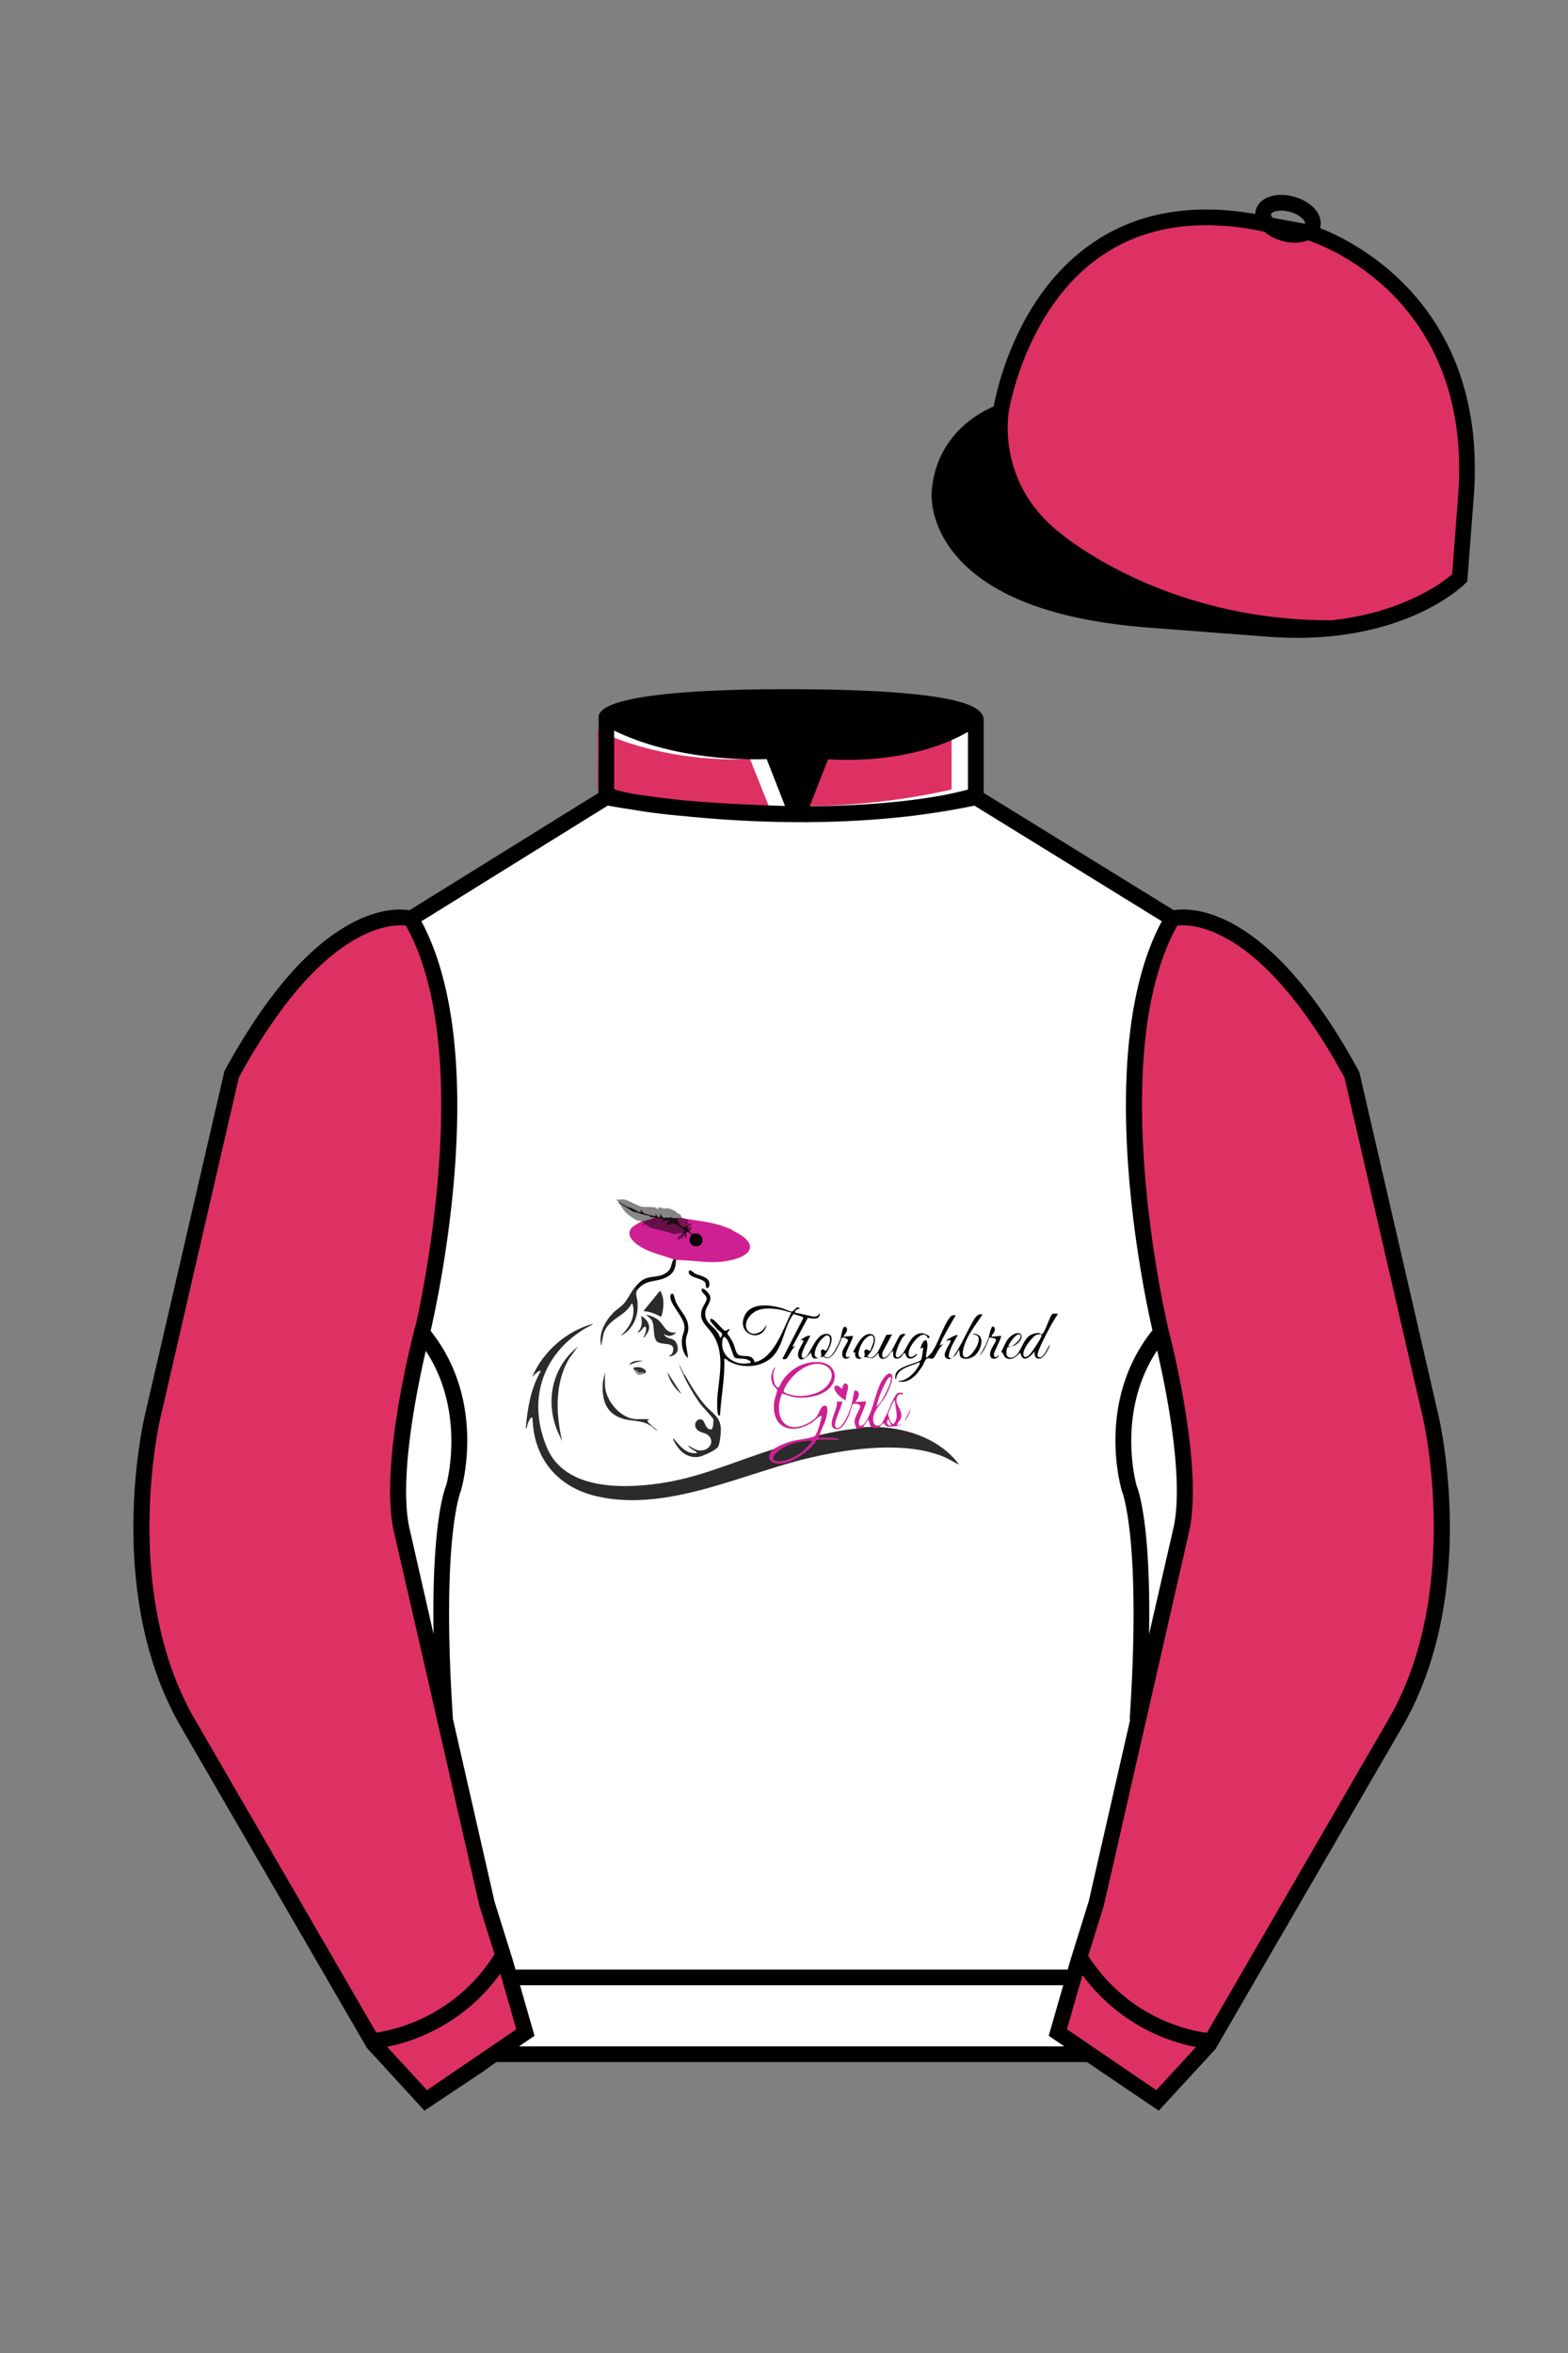 
<svg xmlns="http://www.w3.org/2000/svg" viewBox="0 0 100 150">

	<rect x="0" y="0" width="100" height="150" fill="#808080" stroke="none"/>

	<path d="M74.752 58.99s5.164-1.613 11.451 9.961l5.025 21.795s2.623 11.087-2.232 19.497l-11.869 20.482-3.318 3.605-4.346-2.944H31.484l-1.03.731-3.317 2.213-1.658-1.802-1.659-1.803-5.936-10.241-5.936-10.241c-2.427-4.205-2.985-9.08-2.936-12.902.049-3.823.705-6.595.705-6.595l2.512-10.897 2.512-10.898c3.144-5.787 6.007-8.277 8.084-9.321 2.077-1.043 3.368-.64 3.368-.64l6.228-3.865 6.229-3.865v-5.08s.087-.328 1.571-.655c1.483-.328 4.364-.655 9.95-.655 6.222 0 9.232.368 10.689.737 1.455.369 1.357.737 1.357.737v4.916l12.535 7.73z" fill="#FFFFFF"></path>


  <defs>
    <style>
      .cls-1 {
        fill: #651048;
      }

      .cls-2 {
        fill: #cf2294;
      }

      .cls-3 {
        fill: #0e0d0e;
      }

      .cls-4 {
        fill: #2c2c2c;
      }

      .cls-5 {
        fill: #fcfcfc;
      }

      .cls-6 {
        fill: #494949;
      }

      .cls-7 {
        fill: #4d4d4d;
      }

      .cls-8 {
        fill: #0c0c0c;
      }

      .cls-9 {
        fill: #020202;
      }

      .cls-10 {
        fill: #050505;
      }

      .cls-11 {
        fill: #060606;
      }

      .cls-12 {
        fill: #781356;
      }

      .cls-13 {
        fill: #303030;
      }

      .cls-14 {
        fill: #8d8d8d;
      }

      .cls-15 {
        fill: #cf2093;
      }

      .cls-16 {
        fill: #cd2293;
      }

      .cls-17 {
        fill: #cf54a5;
      }

      .cls-18 {
        fill: #8c8c8c;
      }

      .cls-19 {
        fill: #878787;
      }

      .cls-20 {
        fill: #1d0e18;
      }

      .cls-21 {
        fill: #2b2b2b;
      }

      .cls-22 {
        fill: #030303;
      }

      .cls-23 {
        fill: #cd2092;
      }

      .cls-24 {
        fill: #595959;
      }

      .cls-25 {
        fill: #858585;
      }

      .cls-26 {
        fill: #888;
      }

      .cls-27 {
        fill: #f9f3f8;
      }

      .cls-28 {
        fill: #353535;
      }

      .cls-29 {
        fill: #040404;
      }

      .cls-30 {
        fill: #3d3d3d;
      }

      .cls-31 {
        fill: #020002;
      }

      .cls-32 {
        fill: #fdfdfd;
      }

      .cls-33 {
        fill: #323232;
      }

      .cls-34 {
        fill: #2e2e2e;
      }
    </style>
  </defs>
  <path d="M36.36,86.51c-1.01,1.59-.91,3.6-.51,5.37l-.32-.7c-.76-1.91-.3-4.04,1.32-5.33l-.49.67Z" fill="#fdfdfd"></path>
  <path d="M38.35,85.8c-.18-.79.23-1.56.77-2.11.2-.21.48-.37.68-.59.3-.34.43-.74.73-1.07.19-.2.31-.37.57-.49.51-.25,1.04-.05,1.53-.51.24-.23.16-.51.35-.76-.7-.25-1.48-.42-2.15-.82-.43-.26-1.01-.79-.46-1.26.04-.03.39-.25.43-.27.03-.02.1-.03.14-.05-.12-.06-.21-.02-.35-.08-.12-.05-.57-.37-.63-.44-.19-.19-.38-.5-.52-.71,0,0,0-.02,0-.04,0,0,0,0,0,0,0-.02-.13-.04-.09-.14.14.04.28-.02.43,0,.29.04.79.37,1.1.45.24.06.86,0,.99.09.03.02.03.06.03.09h.04c.05-.24.27-.06.39-.05.08.01.17-.03.22-.02.33.06.48.15.71.35.04.03.1.02.12.05,0,0,.1.18.11.21.11.01.29.08.41.09,1,.13,1.9.25,2.83.69,1.94.91,1.12,1.77-.59,1.98-1.05.13-2.01-.1-3.01-.09,0,.52-.15.89-.62,1.12-.66.33-1.27.1-1.83.78-.18.23-.02.54,0,.79.02.4,0,.75-.15,1.12-.16.42-.52.85-.94,1.03.54-.48.95-1.16.8-1.92,0-.05-.03-.16-.1-.12-.46.85-1.46.92-1.78,1.9l-.15.78Z" fill="#fdfdfd"></path>
  <path d="M41.02,86.75l-.46.1-.44.17c.19-.32.58-.28.91-.27Z" fill="#fdfdfd"></path>
  <path d="M41.18,87.39c.08.15-.01.13-.11.18-.29.14-.44.11-.59-.18-.03-.06-.04-.13-.09-.18.22-.1.67-.05.79.18Z" fill="#fdfdfd"></path>
  <path d="M40.66,84.94c.32-.29.31-.64.23-1.04.52.27.71.79.28,1.26-.04.05-.05.13-.15.1.11-.1.3-.64.11-.68-.09-.02-.3.42-.48.36Z" fill="#fdfdfd"></path>
  <path d="M38.57,87.48v.79c0,.98,1.01,2.2,2.02,2.2h.79c.02.08-.09.02-.09.07-.02.14.14.22.23.3.13.12.3.22.41.36-.18-.01-.34-.25-.45-.32-.59-.38-1.17-.25-1.79-.45-1.1-.35-1.33-1.28-1.24-2.34l.13-.61Z" fill="#fdfdfd"></path>
  <path d="M42.16,83.94c-.37-.18-.71-.33-1.13-.36l1.07-1.31c.3.51.24,1.14.07,1.68Z" fill="#fdfdfd"></path>
  <path d="M41.88,85.5c-.25-.26-.12-.93-.29-1.29-.09-.19-.26-.26-.39-.41.26.06.56.17.77.34.37.3.51.93,1.14.79-.18.26-.53.31-.77.09.17.45.6.16.81.62.21.44-.02.8-.49.83.07-.11.21-.12.25-.27.24-.76-.72-.39-1.02-.71Z" fill="#fdfdfd"></path>
  <path d="M42.56,87.48l.91,1.41c-.44-.35-.78-.86-.91-1.41Z" fill="#fdfdfd"></path>
  <path d="M43.75,85.33c-.05.44.1.81.13,1.24-.32-.24-.43-.81-.39-1.19.03-.34.21-.52.15-.9-.09-.58-.92-1.35-.89-1.84.01-.18.17-.23.22-.08.06.18.08.33.17.51.3.61.83.97.75,1.74-.02.17-.11.33-.13.5Z" fill="#fdfdfd"></path>
  <path d="M43.97,81.24c-.06-.08-.07-.23.02-.25.08-.02.25.16.34.21.27.13.82.2.9.55.02.11.03.3-.08.35-.17.09-.12-.2-.16-.3-.09-.28-.81-.31-1.02-.57Z" fill="#fdfdfd"></path>
  <path d="M42.93,91.76c0-.14.05-.03.08,0,.38.44.79.97,1.46.85-.17-.19-.46-.24-.59-.47.22.09.38.25.63.3.75.14,1.17-.66.56-1.02-.17-.1-.36-.1-.54-.23-.49-.38.04-.95.32-.63.12.14.19.63.54.54.08-.02.13-.54.1-.64-.03-.1-.7-.8-.83-.98-.39-.53-.77-1.19-1.05-1.78-.11-.23-.26-.47-.27-.73l.32.64c.39.69.85,1.46,1.38,2.04.38.41.82.63.92,1.26.04.27-.03,1.07-.16,1.31-.12.22-.97.6-1.22.64-.82.12-1.31-.44-1.64-1.1Z" fill="#fdfdfd"></path>
  <path d="M52.14,83.87c-.07.05-.19.07-.28.06l-1.17-.26c.01-.16.17-.25.32-.23-.18-.3-.37.17-.51.17-.12,0-.54-.2-.71-.24-.76-.2-1.97-.35-2.33.57-.47,1.17,1.17,1.69,1.43.52l-.23.32c-.76.66-1.5-.14-.82-.91.49-.56,1.29-.5,1.96-.37.23.04.44.13.67.17-.51,1-1.09,2.91-2.34,3.17-.14-.5-.52-.35-.89-.42-.33-.06-.33-.45-.45-.73-.05-.12-.12-.25-.19-.36-.15-.28-.36-.27-.04-.58-.12-.05-.23.09-.3.09-.15,0-.73-.81-.91-.77-.06.01-.07.08-.05.14.01.04.37.45.43.52.17.19.51.25.19.57-.12-.7-1.02-.83-.94-1.64.05-.46.54-.75.22-1.19-.06-.09-.39-.46-.45-.27-.06.2.32.35.32.59,0,.17-.24.48-.3.66-.25.77.34,1.07.69,1.62.83,1.28.36,2.78.28,4.17,0,.08-.04,1.21.18.97.07-1.2.32-2.38.27-3.58.13-.03.19.09.29.15.78.42,1.75.42,2.5-.06,1-.64.96-2.11,1.64-2.97.1.1.62.14.61.28l-1.31,2.55c-.03.11.17.07.23.04.05-.02.31-.5.39-.61.09-.13.31-.33.02-.14v-.07s.96-1.79.96-1.79c.29.05.79.15.76-.28-.08,0-.05.1-.14.16ZM47.87,86.89s-.44.05-.52.04c-.61-.05-1.22-.47-1.29-1.11-.01-.12-.02-.75.2-.56.27.22.48,1.22.61,1.3.11.06.54.04.69.08.03,0,.29.12.3.13.01.02,0,.12,0,.13Z" fill="#fdfdfd"></path>
  <path d="M54.22,86.5c-.35.27-.57.05-.49-.35.03-.16.35-.61.35-.69,0-.13-.3-.26-.41-.16-.01.12-.26.64-.34.77-.17.29-.48.71-.84.41-.04.02-.13.03-.18.05.16-.12-.02-.33.07-.46.09-.13.25.04.27.04.12,0,.5-.89.13-.98-.14-.04-.4.25-.49.36-.18.23-.61,1.08-.07,1.08-.35.1-.45,0-.5-.36-.14.18-.61.7-.79.32-.19-.4.4-.98.3-1.09l-.18-.02c.18-.12.41-.3.63-.27-.13.29-.63,1.06-.54,1.35.02.05.05.08.11.08.4,0,.73-1.69,1.54-1.54.58.11,0,1.17-.25,1.41.09.08.18.11.29.09.28-.05.7-1.01.8-1.27.05-.15.12-.86.34-.64.22.22-.22.54-.16.59l.59-.05c.07.07-.44.97-.45,1.21,0,.23.14.11.27.13Z" fill="#fdfdfd"></path>
  <path d="M53.95,89.25c-.23,0-.95-.7-.68-.89.2-.14.39.23.46.16-.01-.18.12-.45.3-.27.19.19-.16.74-.07,1Z" fill="#fdfdfd"></path>
  <path d="M59.17,85.3c-.28-.67-1.06.38-1.17.71-.18.54.09.65.47.28.07.1-.2.27-.29.3-.45.12-.36-.34-.52-.34-.04,0-.23.5-.6.33-.13-.06-.1-.31-.1-.42-.15.02-.19.22-.3.32-.06.06-.16.12-.25.14-.27.04-.37-.11-.36-.36-.14.08-.23.27-.4.31-.24.05-.34-.11-.56-.04.16-.16-.02-.33.07-.46.1-.14.3.08.34.05.02-.02.21-.51.22-.58.1-.65-.4-.4-.65-.05-.16.22-.56,1.05-.07,1.09-.32.13-.5-.03-.45-.36l-.14-.02c.21-.37.55-1.17,1.07-1.16.67,0,.17,1.17-.16,1.39.22.28.5,0,.65-.21.11-.16.52-1.09.58-1.12.05-.03.27,0,.36-.05l-.58,1.08c-.07.15-.08.27-.01.42.27.04.46-.3.59-.5.12-.18.43-.89.53-.94.03-.02.34-.11.28.01-.02.04-.14.13-.19.22-.13.21-.47.92-.39,1.14.07.22.33-.05.4-.13.34-.4.56-1.37,1.29-1.33.08,0,.4.13.43.2.03.07,0,.14-.09.11Z" fill="#fdfdfd"></path>
  <path d="M58.08,89.79c-.03.27-.2.63-.41.82l.41-.82Z" fill="#fdfdfd"></path>
  <path d="M56.04,90.97s.28-.27.3-.27c.03,0,.15.18.2.2.17.07.83-.01,1-.13l-.32.07c-.01-.17.17-.26.23-.43.17-.49-.29-.77-.28-1.18,0-.21.16-.48.39-.34l.02-.09c-.09,0-.2-.02-.28,0-.28.08-.59,1.06-.74,1.35-.09.17-.14.23-.23.45-.18.41-.69.43-.64-.19.04-.52.56-.97.82-1.45.13-.25.55-1.11.34-1.34-.21-.23-.57.34-.65.49-.41.76-.58,2.08-1.07,2.65-.16.19-.38.24-.36-.08.02-.24.54-1.26.45-1.34l-.68.05s.4-.44.16-.68c-.05-.05-.16-.07-.2-.04-.04.02-.15.74-.19.88-.1.37-.28.82-.49,1.14-.08.11-.37.51-.53.3-.18-.25.41-1.31.43-1.63h-.36c.15.39-.71,1.56-.09,1.75.4.13.74-.55.87-.86.06-.13.2-.66.24-.71.08-.1.47-.04.48.12.01.15-.33.64-.36.91-.02.23.07.31.13.52-.8.07-1.58.23-2.36.41.11-.37.33-.7.42-1.1.04-.17.21-.81-.12-.76-.23.03-.35.51-.49.7-.1.14-.33.29-.48.38-1.59.89-2.29-.44-1.73-1.85.24.04.46.17.71.21.7.13,1.64,0,2.2-.45.76-.61.55-1.64-.45-1.76-.96-.11-1.85.36-2.4,1.13-.06.08-.25.49-.28.49-.28,0-.37-.71-.33-.93.02-.15.13-.26.11-.39-.26.34-.33.74-.13,1.13.05.11.28.32.28.35,0,.04-.2.61-.21.77-.17,1.62,1.07,2.11,2.37,1.32.17-.1.4-.35.53-.42.04-.02.12-.05.14,0-.05.23-.28,1.13-.44,1.25-.22.16-1.19.24-1.55.35-.26.08-.84.31-1.05.47-2.29.71-4.46,1.71-6.84,2.12-2.5.43-6.47.61-7.65-2.21-1.26-3-.32-5.93,2.43-7.59.05-.03.54-.26.5-.3-1.69.47-3.16,1.75-3.86,3.36.02.03.4-.46.54-.34-.63,1.07-.84,2.32-.95,3.54,0,.04-.01.17.05.09.02-.1.03-.2.07-.29.03-.08.18-.47.3-.37.07,2.63,1.62,4.45,4.16,5.02,4.51,1.01,9.35-1.52,13.66-2.5,2.52-.58,6.06-1.05,8.48,0,.32.14.6.33.91.47-1.18-1.59-3.19-2.3-5.13-2.4ZM56.98,89.35s0-.08.1-.06c0,.47.3,1.14-.11,1.49-.08-.02-.13-.07-.17-.14-.02-.04-.17-.44-.17-.47,0-.05.3-.75.35-.82ZM56.65,90.47l.2.41c-.26.02-.37-.21-.2-.41ZM56.36,88.37c.04-.08.32-.71.45-.57.15.16-.61,1.73-.91,1.86.09-.42.27-.9.46-1.29ZM50.09,88.4c.35-.66,1.13-1.38,1.9-1.45.85-.08,1.39.57.82,1.32-.51.67-1.77.88-2.53.6-.36-.13-.36-.15-.19-.46ZM55.22,90.97h0s-.1,0-.15,0c-.01,0-.02-.01-.03-.02l.34-.48.16.5c-.11,0-.21,0-.32,0Z" fill="#fdfdfd"></path>
  <path d="M59.48,86.18c.41-.61.68-1.61,1.12-2.19.12-.15.19-.16.38-.14-.13.23-1.07,1.8-1,1.91l.18-.07c-.08.08-.16.15-.22.24-.09.12-.35.61-.39.65-.13.11-.25,0-.36.01-.2.03-.26.35-.36.5-.35.55-.85,1.15-1.58.98l.36-.07c.39-.16.72-.48.93-.84.05-.08.16-.22.09-.31-.52.26-1.45.36-1.48,1.09-.08,0-.05-.24-.04-.29.11-.58,1.46-.72,1.63-.95.05-.07.16-.77.13-.8l-.16.09c-.01-.11.14-.47.25-.52.05-.02.09-.03.13-.02.13.35,0,.66-.03.99,0,.04-.04.14.06.1.04-.02.3-.29.33-.35Z" fill="#fdfdfd"></path>
  <path d="M60.35,85.46c.1-.09.64-.4.73-.34-.14.24-.29.5-.4.75-.06.14-.37.86.04.7-.08.04-.12.1-.23.07-.58-.16.11-.91.14-1.14.02-.17-.21.02-.27-.05Z" fill="#fdfdfd"></path>
  <path d="M62.11,86.45c-.24.18-.66.27-.88.02l-.07-.45c-.12.24-.2.41-.43.53.25-.18.98-1.71,1.15-2.01.16-.28.4-.88.78-.74-.38.58-.88,1.19-1.12,1.85-.08.22-.32.91.1.88.35-.02,1.29-1.46.43-1.45-.01-.08.11-.05.16-.04.67.14.28,1.13-.11,1.42Z" fill="#fdfdfd"></path>
  <path d="M63.68,86.39c.05.16-.32.31-.45.18-.32-.32.32-1.01.29-1.15-.02-.13-.3-.14-.4-.16-.16.4-.32.88-.64,1.18l.4-.75c.05-.16.14-.32.19-.47.03-.1.15-.87.34-.59.17.25-.25.51-.16.59l.59-.05c.07.07-.43.95-.45,1.16-.02.27.17.24.29.06Z" fill="#fdfdfd"></path>
  <path d="M67.13,84.3c-.2.36-.99,1.79-.96,2.1.02.17.1.11.22.12,0,0,.02,0,.02-.02.28-.2.35-.56.57-.8-.03.24-.34.76-.54.86-.34.16-.49-.09-.45-.41-.28.34-.74.8-.91.09-.03-.04-.42.55-.87.35-.23-.11-.17-.32-.35-.42.22-.37.31-.79.68-1.04.64-.43.88.17.27.58-.13.09-.19.08-.31.12.18-.05.79-.58.55-.75-.22-.16-.78.7-.73.75,0,0,.16,0,.18,0-.07.02-.21.05-.22.05-.09.06-.24.8.31.65.54-.15.61-1.2,1.21-1.46.14-.06.5-.17.6-.01-.11.02-.16-.02-.3.04-.29.13-1.08,1.15-.75,1.39.07.05.13,0,.2-.03.2-.11.76-1,.86-1.23.03-.07.03-.1-.01-.17.08-.01.08-.01.13-.07.18-.23.44-1.08.57-1.2.1-.09.26-.03.39-.04-.12.18-.24.36-.34.54Z" fill="#fdfdfd"></path>
  <path d="M56.04,90.97c-.12-.02-.26-.05-.4-.08l-.1.08c-.11,0-.21,0-.32,0h0s-.1,0-.15,0c-.12,0-.25,0-.38,0l-.05.1c-.8.07-1.58.23-2.36.41-.14-.03-.19.17-.09.24h.03s-.07,0-.08.01c-.01.02-.02.04-.02.06h-.12c-.44.69-1.85,1.76-2.67,1.37-.33-.16-.17-.5.05-.68v-.11c-2.3.71-4.47,1.71-6.85,2.12-2.5.43-6.47.61-7.65-2.21-1.26-3-.32-5.93,2.43-7.59.05-.03.54-.26.5-.3-1.69.47-3.16,1.75-3.86,3.36.02.03.4-.46.54-.34-.63,1.07-.84,2.32-.95,3.54,0,.04-.01.17.05.09.02-.1.03-.2.07-.29.03-.08.18-.47.3-.37.07,2.63,1.62,4.45,4.16,5.02,4.51,1.01,9.35-1.52,13.66-2.5,2.52-.58,6.06-1.05,8.48,0,.32.14.6.33.91.47-1.18-1.59-3.19-2.3-5.13-2.4ZM53.22,91.73s.03,0,.04,0l-.02.05s-.02-.04-.02-.05Z" fill="#2b2b2b"></path>
  <path d="M46.71,78.41c-.93-.44-1.83-.55-2.83-.69-.22.13-.06.31.07.37-.07.06-.12.17.02.24-.05.05-.03.1,0,.16-.03.06,0,.08.05.05,0,0,0,.01,0,.02,0,.02,0,.03,0,.05-.02,0-.04-.02-.05-.02-.01-.04-.03-.06-.05-.08-.03-.03-.06-.04-.1-.04-.04,0-.08.01-.1.04-.02.03,0,.08.06.13-.07.06-.15.09-.24.09-.01.04-.12.17-.12.11.09-.09.13-.15.13-.2,0-.01,0-.02,0-.03-.04-.09-.23-.09-.42-.02h-.21c-.45-.15-.92-.27-1.4-.37-.04-.09-.11-.14-.22-.15-.17-.19-.27-.2-.51-.14-.04.02-.4.24-.43.27-.55.47.04,1,.46,1.26.66.41,1.45.57,2.15.82,0,.13.1.17.14.05,1-.02,1.96.22,3.01.09,1.71-.21,2.53-1.07.59-1.98ZM44.08,78.74s.02-.06,0-.08c.03,0,.07,0,.11,0,.03,0,.05-.02.09-.03l.06.09c1.03.33-.43,1.2-.23.14l-.05-.09s.01-.02.02-.03Z" fill="#cf2093"></path>
  <path d="M52.14,83.87c-.07.05-.19.07-.28.06l-1.17-.26c.01-.16.17-.25.32-.23-.18-.3-.37.17-.51.17-.12,0-.54-.2-.71-.24-.76-.2-1.97-.35-2.33.57-.47,1.17,1.17,1.69,1.43.52l-.23.32c-.76.66-1.5-.14-.82-.91.49-.56,1.29-.5,1.96-.37.23.04.44.13.67.17-.51,1-1.09,2.91-2.34,3.17-.14-.5-.52-.35-.89-.42-.33-.06-.33-.45-.45-.73-.05-.12-.12-.25-.19-.36-.15-.28-.36-.27-.04-.58-.12-.05-.23.09-.3.09-.15,0-.73-.81-.91-.77-.06.01-.07.08-.05.14.01.04.37.45.43.52.17.19.51.25.19.57-.12-.7-1.02-.83-.94-1.64.05-.46.54-.75.22-1.19-.06-.09-.39-.46-.45-.27-.06.2.32.35.32.59,0,.17-.24.48-.3.66-.25.77.34,1.07.69,1.62.83,1.28.36,2.78.28,4.17,0,.08-.04,1.21.18.97.07-1.2.32-2.38.27-3.58.13-.03.19.09.29.15.78.42,1.75.42,2.5-.06,1-.64.96-2.11,1.64-2.97.1.1.62.14.61.28l-1.31,2.55c-.03.11.17.07.23.04.05-.02.31-.5.39-.61.09-.13.31-.33.02-.14v-.07s.96-1.79.96-1.79c.29.05.79.15.76-.28-.08,0-.05.1-.14.16ZM47.87,86.89s-.44.05-.52.04c-.61-.05-1.22-.47-1.29-1.11-.01-.12-.02-.75.2-.56.27.22.48,1.22.61,1.3.11.06.54.04.69.08.03,0,.29.12.3.13.01.02,0,.12,0,.13Z" fill="#040404"></path>
  <path d="M53.45,91.74c-.11-.11-1.03-.09-1.23-.09-.02-.07.03-.12.05-.18.11-.37.33-.7.42-1.1.04-.17.21-.81-.12-.76-.23.03-.35.51-.49.7-.1.14-.33.29-.48.38-1.59.89-2.29-.44-1.73-1.85.24.04.46.17.71.21.7.13,1.64,0,2.2-.45.76-.61.55-1.64-.45-1.76-.96-.11-1.85.36-2.4,1.13-.06.08-.25.49-.28.49-.28,0-.37-.71-.33-.93.02-.15.13-.26.11-.39-.26.34-.33.74-.13,1.13.05.11.28.32.28.35,0,.04-.2.61-.21.77-.17,1.62,1.07,2.11,2.37,1.32.17-.1.4-.35.53-.42.04-.02.12-.05.14,0-.05.23-.28,1.13-.44,1.25-.22.16-1.19.24-1.55.35-.26.08-.84.31-1.05.47-.43.32-.47.82.13.93.87.17,2.16-.8,2.61-1.52h1.14s.35.11.2-.04ZM50.09,88.4c.35-.66,1.13-1.38,1.9-1.45.85-.08,1.39.57.82,1.32-.51.67-1.77.88-2.53.6-.36-.13-.36-.15-.19-.46Z" fill="#cd2092"></path>
  <path d="M45.79,92.23c-.12.22-.97.6-1.22.64-.82.12-1.31-.44-1.64-1.1,0-.14.05-.03.08,0,.38.44.79.97,1.46.85-.17-.19-.46-.24-.59-.47.22.09.38.25.63.3.75.14,1.17-.66.56-1.02-.17-.1-.36-.1-.54-.23-.49-.38.04-.95.32-.63.12.14.19.63.54.54.08-.02.13-.54.1-.64-.03-.1-.7-.8-.83-.98-.39-.53-.77-1.19-1.05-1.78-.02-.09,0-.12.05-.09.39.69.85,1.46,1.38,2.04.38.41.82.63.92,1.26.04.27-.03,1.07-.16,1.31Z" fill="#2b2b2b"></path>
  <path d="M67.13,84.3c-.2.36-.99,1.79-.96,2.1.02.17.1.11.22.12,0,0,.02,0,.02-.02.06-.04.08-.01.02.06-.34.16-.49-.09-.45-.41-.28.34-.74.8-.91.09-.03-.04-.42.55-.87.35-.23-.11-.17-.32-.35-.42.22-.37.31-.79.68-1.04.64-.43.88.17.27.58-.13.09-.19.08-.31.12.18-.05.79-.58.55-.75-.22-.16-.78.7-.73.75,0,0,.16,0,.18,0-.07.02-.21.05-.22.05-.09.06-.24.8.31.65.54-.15.61-1.2,1.21-1.46.14-.06.5-.17.6-.01-.11.02-.16-.02-.3.04-.29.13-1.08,1.15-.75,1.39.07.05.13,0,.2-.03.2-.11.76-1,.86-1.23.03-.07.03-.1-.01-.17.08-.01.08-.01.13-.07.18-.23.44-1.08.57-1.2.1-.09.26-.03.39-.04-.12.18-.24.36-.34.54Z" fill="#040404"></path>
  <path d="M40.51,84.13c-.16.42-.52.85-.94,1.03.54-.48.95-1.16.8-1.92,0-.05-.03-.16-.1-.12-.46.85-1.46.92-1.78,1.9l-.15.78c-.18-.79.23-1.56.77-2.11.2-.21.48-.37.68-.59.3-.34.43-.74.73-1.07.08.02.12.08.14.18-.18.23-.02.54,0,.79.02.4,0,.75-.15,1.12Z" fill="#2b2b2b"></path>
  <path d="M59.98,85.75l.18-.07c-.08.08-.16.15-.22.24-.09.12-.35.61-.39.65-.13.11-.25,0-.36.01-.2.03-.26.35-.36.5-.35.55-.85,1.15-1.58.98l.36-.07c.39-.16.72-.48.93-.84.05-.08.16-.22.09-.31-.52.26-1.45.36-1.48,1.09-.08,0-.05-.24-.04-.29.11-.58,1.46-.72,1.63-.95.05-.07.16-.77.13-.8l-.16.09c-.01-.11.14-.47.25-.52.05-.02.09-.03.13-.02.13.35,0,.66-.03.99,0,.04-.04.14.06.1.04-.02.3-.29.33-.35.41-.61.68-1.61,1.12-2.19.12-.15.19-.16.38-.14-.13.23-1.07,1.8-1,1.91Z" fill="#020202"></path>
  <path d="M36.36,86.51c-1.01,1.59-.91,3.6-.51,5.37l-.32-.7c-.76-1.91-.3-4.04,1.32-5.33l-.49.67Z" fill="#2c2c2c"></path>
  <path d="M43.79,78.95c-.15.02-.08-.12-.16-.18-.07,0-.12.39-.18.13l-.2.14s-.05-.1-.04-.13c0-.02.3-.24.31-.33-.19.03-.37.1-.57.08-.14,0-.3-.13-.32-.13-.29-.02-.28-.05-.55-.12-.23-.07-.5-.09-.74-.19l.14-.09c-.2.09-.28-.09-.3-.09-.07,0-.16.06-.24.05l.18-.18h-.32s.1-.03.14-.05l.03-.11.78-.17.04-.02.07-.04s.08.02.12.04c.14.04.28.09.43.14.11-.03.22-.02.28.02.08.05.09.13-.04.23.15-.05.29-.07.44-.01.03.01.09.05.16.09.1.06.23.15.32.23.08.06.14.12.16.15,0,.03,0,.06,0,.08,0,.05.03.09.06.13-.01.1,0,.22,0,.32Z" fill="#651048"></path>
  <path d="M43.47,77.63c-.03.12-.25.14-.27,0,0,.03-.02.08-.05.09,0,0,0,0-.02,0-.06,0-.26,0-.44,0-.16,0-.31,0-.34-.01-.02,0-.03-.02-.04-.04-.18-.03-.35-.07-.52-.11-.08-.02-.16-.04-.23-.05,0,0,0,0,0,0-.14-.04-.28-.07-.42-.12-.02,0-.05-.01-.07-.02-.08-.02-.16-.05-.23-.08-.17-.06-.35-.13-.52-.2-.29-.13-.58-.28-.87-.47,0,0-.01-.01-.01-.02,0,0,0,0,0,0,0-.02-.13-.04-.09-.14.14.04.28-.02.43,0,.29.04.79.37,1.1.45.24.06.86,0,.99.09.03.02.03.06.03.09h.04c.05-.24.27-.06.39-.05.08.01.17-.03.22-.02.33.06.48.15.71.35.04.03.1.02.12.05,0,0,.1.18.11.21Z" fill="#858585"></path>
  <path d="M42.65,86.48c.07-.11.21-.12.25-.27.24-.76-.72-.39-1.02-.71-.25-.26-.12-.93-.29-1.29-.09-.19-.26-.26-.39-.41.26.06.56.17.77.34.37.3.51.93,1.14.79-.18.26-.53.31-.77.09.17.45.6.16.81.62.21.44-.02.8-.49.83Z" fill="#2c2c2c"></path>
  <path d="M57.56,88.88l.02-.09c-.09,0-.2-.02-.28,0-.28.08-.59,1.06-.74,1.35-.09.17-.14.23-.23.45-.18.41-.69.43-.64-.19.04-.52.56-.97.82-1.45.13-.25.55-1.11.34-1.34-.21-.23-.57.34-.65.49-.41.76-.58,2.08-1.07,2.65-.16.19-.38.24-.36-.08.02-.24.54-1.26.45-1.34l-.68.05s.4-.44.16-.68c-.05-.05-.16-.07-.2-.04-.04.02-.15.74-.19.88-.1.37-.28.82-.49,1.14-.08.11-.37.51-.53.3-.18-.25.41-1.31.43-1.63h-.36c.15.39-.71,1.56-.09,1.75.4.13.74-.55.87-.86.06-.13.2-.66.24-.71.08-.1.47-.04.48.12.01.15-.33.64-.36.91-.02.23.07.31.13.52.19-.02.43-.02.59-.09h0s-.1,0-.15,0c-.01,0-.02-.01-.03-.02l.34-.48.16.5c.18,0,.33.09.5,0,.05-.03.28-.27.3-.27.03,0,.15.18.2.2.17.07.83-.01,1-.13l-.32.07c-.01-.17.17-.26.23-.43.17-.49-.29-.77-.28-1.18,0-.21.16-.48.39-.34ZM56.36,88.37c.04-.08.32-.71.45-.57.15.16-.61,1.73-.91,1.86.09-.42.27-.9.46-1.29ZM56.65,90.47l.2.41c-.26.02-.37-.21-.2-.41ZM56.97,90.78c-.08-.02-.13-.07-.17-.14-.02-.04-.17-.44-.17-.47,0-.05.3-.75.35-.82.03-.04,0-.08.1-.06,0,.47.3,1.14-.11,1.49Z" fill="#cd2293"></path>
  <path d="M41.48,90.88c-.59-.38-1.17-.25-1.79-.45-1.1-.35-1.33-1.28-1.24-2.34l.13-.61v.79c0,.98,1.01,2.2,2.02,2.2h.79c.02.08-.09.02-.09.07-.02.14.14.22.23.3.06.06.03.09-.05.05Z" fill="#2b2b2b"></path>
  <path d="M42.16,83.94c-.37-.18-.71-.33-1.13-.36l1.07-1.31c.3.51.24,1.14.07,1.68Z" fill="#2b2b2b"></path>
  <path d="M62.11,86.45c-.24.18-.66.27-.88.02l-.07-.45c-.12.24-.2.41-.43.53.25-.18.98-1.71,1.15-2.01.16-.28.4-.88.78-.74-.38.58-.88,1.19-1.12,1.85-.08.22-.32.91.1.88.35-.02,1.29-1.46.43-1.45-.01-.08.11-.05.16-.04.67.14.28,1.13-.11,1.42Z" fill="#030303"></path>
  <path d="M43.75,85.33c-.05.44.1.81.13,1.24-.32-.24-.43-.81-.39-1.19.03-.34.21-.52.15-.9-.09-.58-.92-1.35-.89-1.84.01-.18.17-.23.22-.08.06.18.08.33.17.51.3.61.83.97.75,1.74-.02.17-.11.33-.13.5Z" fill="#060606"></path>
  <path d="M59.17,85.3c-.28-.67-1.06.38-1.17.71-.18.54.09.65.47.28.07.1-.2.27-.29.3-.45.12-.36-.34-.52-.34-.04,0-.23.5-.6.33-.13-.06-.1-.31-.1-.42-.04-.03-.05-.07-.05-.14.12-.18.43-.89.53-.94.03-.02.34-.11.28.01-.02.04-.14.13-.19.22-.13.21-.47.92-.39,1.14.07.22.33-.05.4-.13.34-.4.56-1.37,1.29-1.33.08,0,.4.13.43.2.03.07,0,.14-.09.11Z" fill="#040404"></path>
  <path d="M43.11,80.31c0,.52-.15.89-.62,1.12-.66.33-1.27.1-1.83.78-.12.03-.11-.09-.14-.18.19-.2.31-.37.57-.49.51-.25,1.04-.05,1.53-.51.24-.23.16-.51.35-.76.02,0,.13.05.14.05Z" fill="#0e0d0e"></path>
  <path d="M52.75,86.08c-.04.11-.14.12-.29.03.04.23,0,.37-.15.41.16-.12-.02-.33.07-.46.09-.13.25.04.27.04.12,0,.5-.89.13-.98-.14-.04-.4.25-.49.36-.18.23-.61,1.08-.07,1.08-.51.06-.35-.44-.23-.74.49-1.16,1.43-.91.75.25Z" fill="#fcfcfc"></path>
  <path d="M41.75,77.59c-.23.19-.56.19-.82.27-.12-.06-.21-.02-.35-.08-.12-.05-.57-.37-.63-.44-.19-.19-.38-.5-.52-.71.28.17.58.32.88.45.16.08.33.15.5.21,0,0,.01,0,.02,0,.06-.02.14,0,.23.08,0,0,0,0,.01,0,.02,0,.04,0,.06.01.15.03.29.07.42.12,0,0,0,0,0,0,.07.02.13.05.19.08Z" fill="#888888"></path>
  <path d="M55.43,86.2l-.21-.09c.05.24,0,.38-.14.41.16-.16-.02-.33.07-.46.1-.14.3.08.34.05.02-.02.21-.51.22-.58.1-.65-.4-.4-.65-.05-.16.22-.56,1.05-.07,1.09-.48.07-.33-.49-.2-.77.62-1.36,1.43-.55.64.4Z" fill="#fdfdfd"></path>
  <path d="M56.4,86.62c-.27.04-.37-.11-.36-.36-.14.08-.23.27-.4.31-.24.05-.34-.11-.56-.04.16-.16-.02-.33.07-.46.1-.14.3.08.34.05.02-.02.21-.51.22-.58.1-.65-.4-.4-.65-.05-.16.22-.56,1.05-.07,1.09-.32.13-.5-.03-.45-.36l-.14-.02c.21-.37.55-1.17,1.07-1.16.67,0,.17,1.17-.16,1.39.22.28.5,0,.65-.21.11-.16.52-1.09.58-1.12.05-.03.27,0,.36-.05l-.58,1.08c-.07.15-.08.27-.01.42.11.02.14.05.09.09Z" fill="#050505"></path>
  <path d="M52.54,86.43c.07.06.04.09-.05.05-.04.02-.13.03-.18.05.16-.12-.02-.33.07-.46.09-.13.25.04.27.04.12,0,.5-.89.13-.98-.14-.04-.4.25-.49.36-.18.23-.61,1.08-.07,1.08-.35.1-.45,0-.5-.36-.14.18-.61.7-.79.32-.19-.4.4-.98.3-1.09l-.18-.02c.18-.12.41-.3.63-.27-.13.29-.63,1.06-.54,1.35.02.05.05.08.11.08.4,0,.73-1.69,1.54-1.54.58.11,0,1.17-.25,1.41Z" fill="#050505"></path>
  <path d="M54.22,86.5c-.35.27-.57.05-.49-.35.03-.16.35-.61.35-.69,0-.13-.3-.26-.41-.16-.04.1-.09.07-.05-.04,0,0,0,0,0,0,.05-.15.12-.86.34-.64.22.22-.22.54-.16.59l.59-.05c.07.07-.44.97-.45,1.21,0,.23.14.11.27.13Z" fill="#020202"></path>
  <path d="M63.68,86.39c.05.16-.32.31-.45.18-.32-.32.32-1.01.29-1.15-.02-.13-.3-.14-.4-.16-.05.06-.07.05-.05-.05.03-.1.15-.87.34-.59.17.25-.25.51-.16.59l.59-.05c.07.07-.43.95-.45,1.16-.02.27.17.24.29.06Z" fill="#030303"></path>
  <path d="M53.95,89.25c-.23,0-.95-.7-.68-.89.2-.14.39.23.46.16-.01-.18.12-.45.3-.27.19.19-.16.74-.07,1Z" fill="#cf2294"></path>
  <path d="M60.71,86.57c-.08.04-.12.1-.23.07-.58-.16.11-.91.14-1.14.02-.17-.21.02-.27-.05.1-.09.64-.4.73-.34-.14.24-.29.5-.4.75-.06.14-.37.86.04.7Z" fill="#040404"></path>
  <path d="M45.15,82.1c-.17.09-.12-.2-.16-.3-.09-.28-.81-.31-1.02-.57-.06-.08-.07-.23.02-.25.08-.02.25.16.34.21.27.13.82.2.9.55.02.11.03.3-.08.35Z" fill="#0c0c0c"></path>
  <path d="M43.93,78.25l.23-.02-.18.27s-.03,0-.05,0c-.04,0-.07-.02-.1-.04-.05-.05-.07-.14-.09-.21-.05.03-.11.03-.17.02-.11-.03-.23-.12-.32-.23-.08-.1-.13-.22-.11-.31,0-.04.03-.07.06-.09.09,0,.18,0,.27,0,.11.01.29.08.41.09v.32l.07-.09c.12-.03.02.09.11.09l.09-.13c.02.16-.14.23-.23.34Z" fill="#781356"></path>
  <path d="M41.17,85.15s-.05.13-.15.1c.11-.1.3-.64.11-.68-.09-.02-.3.42-.48.36.32-.29.31-.64.23-1.04.52.27.71.79.28,1.26Z" fill="#2e2e2e"></path>
  <path d="M41.07,87.57c-.21.03-.38-.02-.51-.17l-.09-.02c-.03-.06-.04-.13-.09-.18.22-.1.67-.05.79.18.08.15-.01.13-.11.18Z" fill="#303030"></path>
  <path d="M43.47,88.88c-.44-.35-.78-.86-.91-1.41l.91,1.41Z" fill="#353535"></path>
  <path d="M53.68,85.3c-.01.12-.26.64-.34.77-.17.29-.48.71-.84.41.02-.01.03-.03.05-.05.09.08.18.11.29.09.28-.05.7-1.01.8-1.27,0,0,0,0,0,0,0,.03.05.03.05.04Z" fill="#3d3d3d"></path>
  <path d="M41.07,87.57c-.29.14-.44.11-.59-.18.09-.2.14.05.26.08.09.03.19,0,.29,0l.05.09Z" fill="#8c8c8c"></path>
  <path d="M63.11,85.26c-.16.4-.32.88-.64,1.18l.4-.75c.05-.16.14-.32.19-.47,0,.02.02.04.05.05Z" fill="#494949"></path>
  <path d="M66.97,85.71c-.03.24-.34.76-.54.86,0-.02-.02-.04-.05-.05,0,0,.02,0,.02-.02.28-.2.35-.56.57-.8Z" fill="#4d4d4d"></path>
  <path d="M41.02,86.75l-.46.1-.44.17c.19-.32.58-.28.91-.27Z" fill="#323232"></path>
  <path d="M56.94,86.16c-.15.02-.19.22-.3.32-.06.06-.16.12-.25.14-.02-.03-.08-.06-.09-.09.27.04.46-.3.59-.5.15.07.05.09.05.14Z" fill="#595959"></path>
  <path d="M58.08,89.79c-.03.27-.2.63-.41.82l.41-.82Z" fill="#cf54a5"></path>
  <path d="M43.65,87.61l-.05.09c-.11-.23-.26-.47-.27-.73l.32.64Z" fill="#878787"></path>
  <path d="M41.93,91.2c-.18-.01-.34-.25-.45-.32l.05-.05c.13.12.3.22.41.36Z" fill="#8d8d8d"></path>
  <path d="M44.03,78.62h0s-.03-.01-.06-.03c-.04,0-.1-.06-.16-.05-.04,0-.02.06-.03.09-.13,0-.19,0-.22,0-.02,0-.02-.02,0-.03.02-.03.07-.07.09-.12.02-.12-.52-.42-.63-.45-.19-.05-.31.04-.5.07.1-.12-.05-.07-.05-.11l.23-.16c-.2-.09-.33,0-.5.09l.13-.18c-.19-.04-.39-.11-.59-.14-.11-.01-.19-.02-.32,0l.05-.09c-.38-.02-.71-.2-1.08-.26l-.96-.6s0-.02,0-.04c0,0,0,0,0,0l.6.33c.31.05.52.26.83.35v-.18c.1.08.12.2.25.25.07.03.6.16.66.16.15,0-.03-.1.05-.14.07.08.1.18.17.2.03.01.07,0,.13-.02l-.02-.18c.08.05.15.25.23.26.04,0,.11-.03.17-.03.1,0,.19.09.28-.05.03.13.29.08.43.09-.03.16.22.56.35.58.02,0,.23-.09.29-.09-.04.12.05.28.14.36.02.02.03.03.05.05.03.04.04.06.03.07,0,0,0,0-.02,0Z" fill="#1d0e18"></path>
  <path d="M55.22,90.97s-.11.01-.15,0c.05,0,.1,0,.15,0Z" fill="#f9f3f8"></path>
  <path d="M44.06,78.77c-.07-.11,0-.16.23-.14.6-.07.69.76.16.82-.39.04-.61-.36-.39-.68Z" fill="#020002"></path>
  <path d="M44.29,78.63c-.08,0-.18.07-.23.14l-.09-.18s.05-.02.05-.05c.08.07.16.11.27.09Z" fill="#781356"></path>
  <path d="M51.77,91.83c.07.06-.48.6-.54.66-.39.33-1.17.74-1.69.65-.41-.08-.17-.4.03-.58.59-.5,1.44-.71,2.2-.72Z" fill="#2b2b2b"></path>

<g id="CAP">
	<path fill="#DE3163" d="M83.483 14.819s11.045 3.167 10.006 16.831l-.299 3.929-.098 1.266s-3.854 3.878-12.191 3.244l-7.594-.578c-14.146-1.076-13.389-8.132-13.389-8.132.299-3.929 3.901-5.104 3.901-5.104s2.192-14.981 16.72-12.033l.391.107 2.553.47z"></path>
<g id="CAP"><g id="PEAK"><path d="M63.8,26.2a9,9,0,0,0,3,7.76c3.71,3.09,12.89,6.12,12.89,6.12s-16-.32-18.06-4.83C61.6,35.25,56.69,30.28,63.8,26.2Z" fill="#000000"></path></g></g></g>

	<path fill="#DE3163" d="M27.109 134.103l2.913-1.944 1.434-.999 2.014-1.385-1.298-4.521-1.154-3.698-5.45-23.896c-.876-4.191 1.314-12.492 1.314-12.492s4.328-17.817-.715-26.405c0 0-5.164-1.613-11.452 9.961L9.69 90.519s-2.623 11.088 2.231 19.498l11.871 20.482 3.317 3.604"></path>


	<path fill="#DE3163" d="M73.785 134.1l-2.912-1.944-1.434-1-2.014-1.384 1.297-4.521 1.154-3.698 5.451-23.896c.875-4.191-1.314-12.493-1.314-12.493s-4.328-17.816.715-26.404c0 0 5.164-1.613 11.451 9.961l5.025 21.795s2.623 11.087-2.232 19.497l-11.869 20.482-3.318 3.605"></path>


	<path fill="#DE3163" d="M47.835 48.387l1.188 2.979s-8-.104-10.917-1.063v-3.75c0 .001 3.843 2.084 9.729 1.834zm3.948 0l-1.219 3c5.563.094 10.125-1.063 10.125-1.063v-3.688c-3.656 2.033-8.906 1.751-8.906 1.751z"></path>


	<path fill="#fff" d="M25.587 97.434c-.875-4.191 1.313-12.492 1.313-12.492 3.678 4.398 2.014 9.944 2.014 9.944s-1.313 2.917-.525 14.753l-2.802-12.205z"></path>
	<path fill="#fff" d="M75.345 97.434c.877-4.191-1.313-12.492-1.313-12.492-3.678 4.398-2.014 9.944-2.014 9.944s1.313 2.917.525 14.753l2.802-12.205z"></path>
	<path d="M84.819 40.543c-11.27 0-17.779-5.718-18.052-5.961-4.297-3.521-3.444-8.346-3.406-8.55l.982.184c-.033.181-.769 4.457 3.075 7.606.08.071 6.532 5.721 17.403 5.721h.09l.002 1h-.094z
	M82.73 40.661c-.596 0-1.218-.023-1.867-.072l-7.593-.579c-6.005-.457-10.158-2.021-12.344-4.647-1.696-2.038-1.513-3.956-1.504-4.037.271-3.571 3.034-5.027 3.952-5.415.256-1.371 1.571-7.096 6.191-10.343 2.977-2.091 6.7-2.705 11.074-1.816l.423.115 2.559.471c.114.033 11.425 3.44 10.367 17.35l-.411 5.379-.13.13c-.151.154-3.53 3.464-10.717 3.464zm-5.795-26.304c-2.591 0-4.87.677-6.794 2.03-4.813 3.383-5.817 9.896-5.826 9.961l-.045.305-.294.098c-.134.044-3.289 1.132-3.558 4.667-.008.078-.137 1.629 1.303 3.337 1.386 1.645 4.527 3.718 11.625 4.258l7.594.578c7.166.546 10.944-2.356 11.67-2.982l.381-4.997c.977-12.83-9.1-16.144-9.624-16.307l-2.958-.58a17.567 17.567 0 0 0-3.474-.368z
	M82.73 40.661c-.596 0-1.218-.023-1.867-.072l-7.593-.579c-6.005-.457-10.158-2.021-12.344-4.647-1.696-2.038-1.513-3.956-1.504-4.037.271-3.571 3.034-5.027 3.952-5.415.256-1.371 1.571-7.096 6.191-10.343 2.977-2.091 6.7-2.705 11.074-1.816l.423.115 2.559.471c.114.033 11.425 3.44 10.367 17.35l-.411 5.379-.13.13c-.151.154-3.53 3.464-10.717 3.464zm-5.795-26.304c-2.591 0-4.87.677-6.794 2.03-4.813 3.383-5.817 9.896-5.826 9.961l-.045.305-.294.098c-.134.044-3.289 1.132-3.558 4.667-.008.078-.137 1.629 1.303 3.337 1.386 1.645 4.527 3.718 11.625 4.258l7.594.578c7.166.546 10.944-2.356 11.67-2.982l.381-4.997c.977-12.83-9.1-16.144-9.624-16.307l-2.958-.58a17.567 17.567 0 0 0-3.474-.368z
	M82.574 15.469a3.11 3.11 0 0 1-.82-.114c-.686-.19-1.256-.589-1.524-1.066-.169-.299-.215-.613-.132-.908.223-.802 1.273-1.161 2.436-.838.685.189 1.255.587 1.524 1.065.169.299.215.614.132.91-.082.295-.282.54-.58.709-.285.16-.646.242-1.036.242zm-.858-2.042c-.389 0-.63.131-.655.223-.009.033.005.087.039.147.104.185.409.452.922.594.513.143.91.07 1.095-.035.061-.035.101-.074.109-.107l.001-.002c.01-.033-.005-.088-.04-.149-.104-.185-.408-.451-.92-.593a2.105 2.105 0 0 0-.551-.078z
	M73.901 134.551l-7.018-4.773 1.396-4.866 1.157-3.71 5.441-23.858c.839-4.021-1.289-12.173-1.311-12.254-.181-.745-4.32-18.123.767-26.785l.099-.167.184-.057c.229-.071 5.632-1.596 12.04 10.199l.048.126 5.025 21.795c.108.458 2.611 11.375-2.287 19.859L77.51 130.632l-3.609 3.919zm-5.857-5.19l5.701 3.883 2.991-3.249 11.842-20.436c4.696-8.134 2.204-19.022 2.179-19.131l-5.011-21.731c-5.364-9.843-9.742-9.825-10.658-9.696-4.709 8.387-.593 25.667-.55 25.842.088.334 2.206 8.455 1.317 12.714l-5.453 23.905-1.164 3.736-1.194 4.163zM27.069 134.554l-3.671-4.006-11.871-20.482c-4.897-8.485-2.394-19.403-2.284-19.864l5.071-21.919c6.411-11.799 11.813-10.27 12.04-10.199l.185.057.098.167c5.087 8.663.948 26.041.77 26.776-.024.091-2.152 8.245-1.31 12.271l5.448 23.888 1.144 3.661 1.4 4.877-7.02 4.773zm-2.834-4.555l2.99 3.248 5.702-3.883-1.198-4.175-1.151-3.688-5.46-23.934c-.893-4.267 1.227-12.388 1.317-12.731.04-.165 4.155-17.44-.551-25.829-.909-.107-5.339-.069-10.661 9.692l-5.008 21.729c-.026.111-2.519 11.001 2.176 19.136l11.844 20.435z
	M23.777 130.604l-.057-.998c.049-.003 4.939-.348 7.894-5.146l.852.523c-3.237 5.258-8.468 5.609-8.689 5.621z
	M27.903 109.751l-2.805-12.215c-.89-4.259 1.229-12.379 1.319-12.723l.247-.935.621.742c3.807 4.551 2.18 10.171 2.109 10.408-.034.087-1.268 3.124-.505 14.576l-.986.147zm-1.827-12.425l1.575 6.859c-.126-7.325.762-9.403.808-9.505-.004 0 1.317-4.618-1.323-8.591-.54 2.327-1.721 8.062-1.06 11.237zM51.09 52.412c-6.99 0-12.442-1.079-12.523-1.095l.198-.98c.12.025 12.197 2.409 23.363.001l.211.978c-3.813.822-7.727 1.096-11.249 1.096z
	M51.547 52.42l-.754-.02c-10.628-.278-12.238-1.21-12.453-1.394l.65-.76-.325.38.288-.408c.059.036 1.529.871 11.112 1.161l-1.17-2.989c-1.409.054-6.492.059-10.477-2.209l.494-.869c4.315 2.455 10.223 2.065 10.282 2.063l.367-.026 1.986 5.071z
	M50.904 52.404h-.733l1.983-5.065.379.041c.058.007 5.735.577 9.436-2.061l.58.814c-3.475 2.477-8.334 2.363-9.738 2.272L51.638 51.4c7.338-.069 10.418-1.167 10.449-1.178l.344.939c-.139.051-3.485 1.243-11.527 1.243z
	M73.031 109.751l-.986-.146c.762-11.452-.472-14.489-.484-14.519-.092-.295-1.719-5.915 2.088-10.466l.621-.742.246.935c.091.344 2.209 8.465 1.318 12.723l-.002.01-2.801 12.205zm.766-23.661c-2.652 3.985-1.314 8.603-1.3 8.652.027.051.912 2.12.786 9.44l1.573-6.856c.663-3.176-.518-8.911-1.059-11.236zM32.544 125.555h35.971v1H32.544zM77.101 130.604c-.222-.012-5.455-.362-8.689-5.621l.852-.523c2.964 4.818 7.844 5.144 7.893 5.146l-.056.998zM50.949 44.453c9.949 0 11.197 1.295 11.197 1.295-3.447 2.682-9.653 2.065-9.653 2.065l-1.61 3.884-1.652-3.822c-8.023 0-10.431-2.188-10.431-2.188s1.083-1.234 12.149-1.234z
	M73.899 134.553l-4.575-3.1H31.658l-.9.639-3.685 2.459-3.671-4.007-11.871-20.482c-2.565-4.445-3.049-9.609-3.003-13.16.049-3.834.691-6.588.719-6.703l5.071-21.919c2.657-4.891 5.449-8.097 8.299-9.529 1.731-.87 2.992-.805 3.498-.724l12.051-7.479.017-4.93c.111-.418.748-.75 1.947-1.015 2.004-.442 5.388-.667 10.058-.667 5.202 0 8.839.253 10.812.752.907.23 1.427.502 1.636.857a.696.696 0 0 1 .099.391v4.611l12.125 7.479c1.135-.186 6.067-.296 11.799 10.253l.048.126L91.732 90.2c.108.458 2.611 11.375-2.287 19.859L77.51 130.632l-3.611 3.921zm-49.659-4.558l2.99 3.249 4.109-2.791h38.292l4.116 2.789 2.989-3.247 11.842-20.436c4.701-8.143 2.204-19.022 2.179-19.131l-5.011-21.732c-5.95-10.916-10.79-9.678-10.836-9.661l-.212.061-.194-.114-12.771-7.877v-5.079c-.095-.068-.353-.209-.98-.369-1.301-.329-4.189-.722-10.566-.722-5.727 0-8.513.35-9.842.644-.712.157-1.041.303-1.179.382v5.143l-12.887 7.998-.218-.068c-.006-.002-1.155-.315-2.994.609-1.825.917-4.664 3.233-7.837 9.053l-5.008 21.729c-.007.03-.645 2.771-.692 6.489-.044 3.425.417 8.398 2.869 12.646l11.841 20.435zm14.835-83.971z
	" fill="#000000"></path>

</svg>

